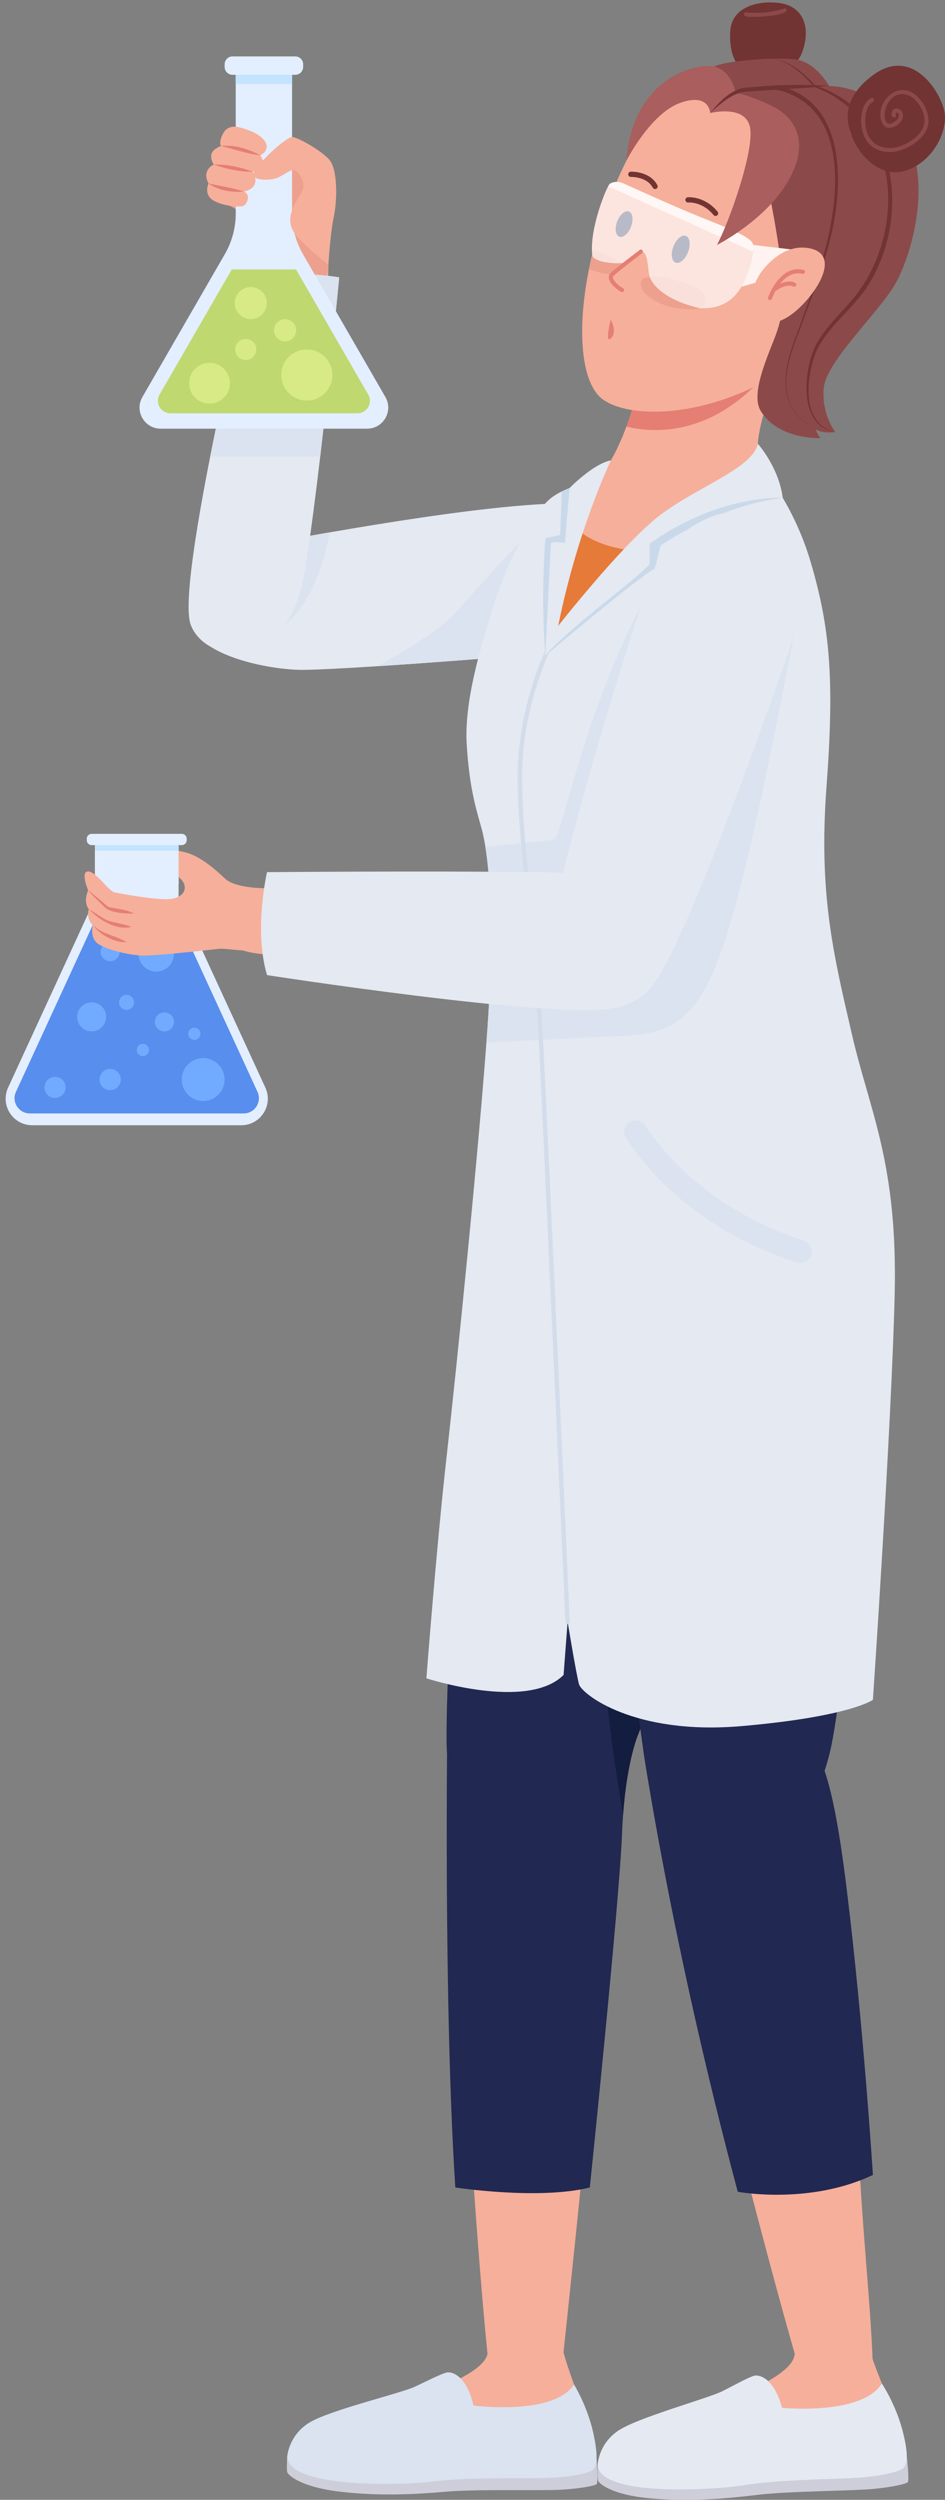 <?xml version="1.0" encoding="UTF-8"?><svg xmlns="http://www.w3.org/2000/svg" xmlns:xlink="http://www.w3.org/1999/xlink" height="5055.8" preserveAspectRatio="xMidYMid meet" version="1.0" viewBox="-11.4 -4.9 1912.6 5055.8" width="1912.6" zoomAndPan="magnify"><rect x="-11.4" y="-4.9" width="1912.6" height="5055.8" fill="#808080" stroke="none"/><defs><clipPath id="a"><path d="M 1197 4963 L 1828 4963 L 1828 5050.891 L 1197 5050.891 Z M 1197 4963"/></clipPath><clipPath id="b"><path d="M 1704 128 L 1901.191 128 L 1901.191 344 L 1704 344 Z M 1704 128"/></clipPath></defs><g><g><path d="M 1197.289 2101.43 C 1197.289 2101.43 1057.098 2101.43 1013.547 2210.305 C 970 2319.18 921.004 3176.594 911.477 3413.414 C 901.949 3650.223 974.082 3688.332 1029.887 3700.582 C 1085.688 3712.832 1237.219 3662.641 1287.109 3386.191 C 1337.008 3109.754 1443.617 2566.891 1465.398 2392.684 C 1487.176 2218.477 1340.188 2083.734 1197.289 2101.43" fill="#f6af9a"/></g><g><path d="M 1224.512 2070.125 C 1224.512 2070.125 1029.891 2055.145 986.336 2241.598 C 986.336 2241.598 967.281 2335.516 942.781 2636.285 C 918.285 2937.07 891.066 3367.137 892.426 3516.836 C 893.785 3666.547 976.809 3708.738 1040.77 3718.266 C 1104.742 3727.797 1244.922 3644.777 1300.723 3441.988 C 1300.723 3441.988 1330.531 3259.719 1415.043 2813.215 C 1506.234 2331.434 1552.5 2123.203 1224.512 2070.125" fill="#212851"/></g><g><path d="M 913.051 3376.672 C 913.051 3376.672 899.23 3471.938 912.84 3817.621 C 926.449 4163.312 970 4773.031 986.332 4838.359 C 1002.668 4903.691 1110.18 4930.91 1129.238 4751.262 C 1148.293 4571.609 1232.672 3782.246 1232.672 3556.316 C 1232.672 3266.426 933.676 3183.43 913.051 3376.672" fill="#f6af9a"/></g><g><path d="M 1017.641 3241.926 C 1017.641 3241.926 899.414 3233.691 895.922 3367.098 C 892.426 3500.508 886.984 4062.598 910.117 4419.18 C 910.117 4419.18 1078.883 4445.039 1182.32 4419.18 C 1182.32 4419.18 1242.199 3843.477 1247.641 3701.938 C 1253.086 3560.395 1281.77 3498.832 1281.77 3498.832 C 1281.77 3498.832 1186.406 3232.398 1017.641 3241.926" fill="#212851"/></g><g><path d="M 1016.281 4696.82 C 1016.281 4696.82 984.398 4712.121 975.445 4755.34 C 966.492 4798.559 844.973 4840.352 746.5 4867.23 C 648.031 4894.109 589.492 4894.461 588.316 4962.5 C 587.512 5008.949 733.117 5011.289 824.457 5003.34 C 915.793 4995.391 1011.141 4991.602 1072.379 4992.66 C 1133.609 4993.711 1167.699 4990.219 1180.609 4952.328 C 1193.52 4914.441 1139.691 4800.078 1128.32 4749.059 C 1116.949 4698.051 1053.371 4677.039 1016.281 4696.82" fill="#f6af9a"/></g><g><path d="M 569.871 4963.57 C 569.871 4963.57 568.512 4989.43 569.871 4994.871 C 571.234 5000.32 595.73 5024.82 676.027 5034.34 C 756.328 5043.871 831.18 5039.789 892.426 5034.34 C 953.672 5028.898 1087.051 5032.98 1127.879 5030.258 C 1168.699 5027.539 1191.84 5022.09 1195.922 5019.371 C 1200.012 5016.648 1195.922 4966.809 1195.922 4966.809 L 569.871 4963.57" fill="#cecedb"/></g><g><path d="M 569.871 4963.57 C 569.871 4963.57 572.594 4921.379 613.426 4895.52 C 654.254 4869.66 799.879 4835.641 828.461 4822.027 C 857.039 4808.422 881.535 4796.172 892.426 4793.449 C 903.312 4790.73 933.254 4800.25 946.863 4860.141 C 946.863 4860.141 1107.648 4881.621 1150.43 4817.801 C 1150.43 4817.801 1176.871 4860.141 1189.121 4914.578 C 1201.371 4969.02 1194.559 4982.629 1189.121 4989.43 C 1183.68 4996.238 1142.852 5007.121 1069.352 5007.121 C 995.859 5007.121 915.562 5007.121 865.207 5013.93 C 814.848 5020.73 573.953 5030.258 569.871 4963.57" fill="#dae3ef"/></g><g><path d="M 1415.043 2813.219 C 1444.043 2659.973 1468.504 2534.414 1477.824 2432.738 C 1340.223 2390.617 1232.055 2362.613 1232.055 2362.613 C 1232.055 2362.613 1237.703 2477.418 1099.145 2366.586 C 1099.145 2366.586 1117.883 2451.688 1151.254 2506.758 C 1184.633 2561.844 1187.883 2616.137 1189.094 2648.379 C 1190.305 2680.637 1208.625 3084.801 1208.465 3288.254 C 1208.383 3398.473 1229.895 3550.055 1249.645 3665.848 C 1256.262 3574.035 1272.543 3522.895 1279.031 3505.605 C 1279.922 3503.457 1280.781 3501.285 1281.652 3499.117 C 1281.734 3498.938 1281.773 3498.836 1281.773 3498.836 C 1288.812 3481.035 1295.184 3462.105 1300.723 3441.984 C 1300.723 3441.984 1330.535 3259.723 1415.043 2813.219" fill="#121d3f"/></g><g><path d="M 1474.926 2110.098 C 1474.926 2110.098 1206.809 2135.965 1225.867 2484.367 C 1244.918 2832.789 1266.699 3349.961 1312.969 3582.691 C 1359.238 3815.422 1587.887 3778.672 1645.047 3551.383 C 1702.207 3324.102 1740.316 2659.949 1753.93 2481.648 C 1767.539 2303.371 1683.16 2077.445 1474.926 2110.098" fill="#f6af9a"/></g><g><path d="M 1515.758 2092.414 C 1515.758 2092.414 1220.418 2074.723 1209.531 2435.387 C 1198.648 2796.051 1273.5 3450.672 1300.719 3597.66 C 1327.938 3744.641 1430.008 3767.781 1489.898 3765.062 C 1549.777 3762.34 1634.16 3679.32 1668.188 3539.141 C 1702.211 3398.961 1748.488 2767.457 1767.539 2561.957 C 1786.59 2356.434 1749.848 2108.738 1515.758 2092.414" fill="#212851"/></g><g><path d="M 1306.77 3548.938 C 1306.77 3548.938 1345.152 3777.395 1412.324 4049.504 C 1492.629 4374.777 1613.754 4840.238 1646.414 4906.93 C 1670.012 4955.09 1755.297 4928.699 1755.297 4804.848 C 1755.297 4681 1728.074 4472.766 1723.992 4267.258 C 1719.914 4061.746 1674.328 3705.73 1637.242 3578.195 C 1600.145 3450.66 1311.445 3313.746 1306.77 3548.938" fill="#f6af9a"/></g><g><path d="M 1290.316 3532.652 C 1290.316 3532.652 1345.637 3917.484 1481.742 4427.855 C 1481.742 4427.855 1626.008 4455.078 1755.297 4393.828 C 1755.297 4393.828 1736.25 4091.695 1702.219 3815.418 C 1668.199 3539.137 1639.621 3526.883 1583.816 3464.273 C 1528.016 3401.676 1289.434 3317.949 1290.316 3532.652" fill="#212851"/></g><g><path d="M 1635.238 4699.25 C 1635.238 4699.25 1603.902 4715.621 1596.402 4759.109 C 1588.91 4802.609 1468.855 4848.469 1371.352 4878.648 C 1273.836 4908.828 1215.348 4911.148 1216.477 4979.191 C 1217.234 5025.641 1362.832 5023.07 1453.852 5012.051 C 1544.859 5001.039 1640.027 4994.031 1701.273 4993.031 C 1762.496 4992.031 1796.457 4987.391 1808.078 4949.078 C 1819.699 4910.781 1762.051 4798.289 1748.965 4747.691 C 1735.902 4697.09 1671.645 4678.238 1635.238 4699.25" fill="#f6af9a"/></g><g clip-path="url(#a)"><path d="M 1198.066 4980.879 C 1198.066 4980.879 1197.574 5006.77 1199.113 5012.168 C 1200.672 5017.559 1225.961 5041.219 1306.543 5048.039 C 1387.113 5054.852 1461.793 5048.25 1522.82 5040.75 C 1583.852 5033.25 1717.289 5032.84 1758 5028.738 C 1798.715 5024.648 1821.656 5018.43 1825.641 5015.57 C 1829.625 5012.711 1823.879 4963.039 1823.879 4963.039 L 1198.066 4980.879" fill="#cecedb"/></g><g><path d="M 1198.074 4980.879 C 1198.074 4980.879 1199.379 4938.621 1239.309 4911.398 C 1279.242 4884.18 1423.641 4845.277 1451.746 4830.711 C 1479.859 4816.148 1503.922 4803.078 1514.719 4799.988 C 1525.504 4796.91 1555.75 4805.418 1571.363 4864.809 C 1571.363 4864.809 1732.789 4880.859 1773.395 4815.641 C 1773.395 4815.641 1801.25 4857.07 1815.324 4911.059 C 1829.398 4965.059 1823.059 4978.891 1817.848 4985.879 C 1812.629 4992.859 1772.191 5005.121 1698.734 5007.59 C 1625.289 5010.059 1545.031 5012.77 1494.934 5021.258 C 1444.832 5029.758 1204.395 5047.391 1198.074 4980.879" fill="#e4e9f2"/></g><g><path d="M 390.473 1262.762 C 390.473 1262.762 368.926 1219.062 409.641 1028.555 C 442.66 874.102 532.188 535.852 549.434 467 C 566.68 398.152 651.207 412.539 653.141 498.457 C 655.078 584.406 643.738 691.531 628.949 827.062 C 614.152 962.617 594.129 1185.605 569.32 1242.125 C 544.512 1298.645 419.102 1329.758 390.473 1262.762" fill="#f6af9a"/></g><g><path d="M 1328.367 1112.484 C 1328.367 1112.484 1274.449 1015.562 1123.66 1026.605 C 969.941 1037.871 791.371 1073.594 587.531 1099.141 C 419.531 1120.188 387.516 1171.434 385.793 1236.641 C 384.074 1301.848 506.836 1334.75 601.887 1336.805 C 696.938 1338.836 1151.539 1294.598 1206.898 1287.195 C 1277.246 1277.785 1367.309 1193.516 1328.367 1112.484" fill="#f6af9a"/></g><g><path d="M 1350.176 1149.59 C 1350.176 1149.59 1340.387 1025.043 1180.527 1013.969 C 1020.66 1002.867 648.883 1073.57 539.824 1092.023 C 430.766 1110.473 377.938 1156.516 372.395 1236.434 C 366.844 1316.379 523.066 1348.266 594.355 1349.805 C 665.645 1351.344 1068.445 1320.523 1166.746 1309.074 C 1265.059 1297.652 1353.359 1236.559 1350.176 1149.59" fill="#e4e9f2"/></g><g><path d="M 539.824 1092.02 C 521.203 1095.168 504.262 1099.148 488.875 1103.934 C 494.906 1193.891 512.863 1303.547 565.598 1258.387 C 623.246 1209 646.715 1122.461 655.863 1071.781 C 606.586 1080.277 565.762 1087.625 539.824 1092.02" fill="#dae3ef"/></g><g><path d="M 910.625 1234.723 C 885.801 1264.039 812.93 1308.758 753.652 1342.398 C 858.215 1335.645 989.059 1325.566 1079.738 1317.551 L 1157.09 1168.828 L 1040.77 1091.781 C 1040.77 1091.781 954.922 1182.453 910.625 1234.723" fill="#dae3ef"/></g><g><path d="M 527.863 550.828 C 527.863 550.828 534.531 505.879 526.367 472.742 C 518.207 439.605 487.805 431.652 452.75 410.504 C 417.695 389.355 463.805 256.395 468.516 253.039 C 473.227 249.707 551.242 269.887 589.207 290.152 C 627.176 310.445 650.809 398.664 652.715 428 C 654.629 457.309 653.254 530.238 653.254 530.238 C 653.254 530.238 652.25 565.32 631.586 584.555 C 597.141 616.543 529.188 626.469 527.863 550.828" fill="#eda08e"/></g><g><path d="M 495.219 550.277 C 495.219 550.277 605.324 544.168 675.094 556.059 C 675.094 556.059 637.445 955.523 604.98 1154.316 C 572.512 1353.109 406.086 1341.332 374.602 1258.664 C 343.117 1175.992 495.219 550.277 495.219 550.277" fill="#e4e9f2"/></g><g><path d="M 495.219 550.277 C 495.219 550.277 450.078 735.996 414.066 918.449 L 636.695 918.449 C 657.879 738.703 675.094 556.059 675.094 556.059 C 605.324 544.168 495.219 550.277 495.219 550.277" fill="#dae3ef"/></g><g><path d="M 768.613 798.082 L 601.684 508.949 C 587.281 484 579.695 455.699 579.695 426.887 L 579.695 127.785 L 465.703 127.785 L 465.703 426.887 C 465.703 455.699 458.125 484 443.719 508.949 L 276.789 798.082 C 260.363 826.504 280.895 862.082 313.742 862.082 L 731.66 862.082 C 764.512 862.082 785.039 826.504 768.613 798.082" fill="#e3eeff"/></g><g><path d="M 579.695 165.023 L 579.695 127.785 L 465.703 127.785 L 465.703 165.023 L 579.695 165.023" fill="#c2e4ff"/></g><g><path d="M 586.203 146.398 L 459.199 146.398 C 450.379 146.398 443.227 139.246 443.227 130.422 L 443.227 125.148 C 443.227 116.324 450.379 109.172 459.199 109.172 L 586.203 109.172 C 595.027 109.172 602.176 116.324 602.176 125.148 L 602.176 130.422 C 602.176 139.246 595.027 146.398 586.203 146.398" fill="#e3eeff"/></g><g><path d="M 457.656 540.094 L 311.531 793.195 C 301.852 809.965 313.949 830.914 333.305 830.914 L 712.098 830.914 C 731.453 830.914 743.555 809.965 733.875 793.195 L 587.746 540.094 L 457.656 540.094" fill="#bfd86f"/></g><g><path d="M 588.035 663.062 C 588.035 675.453 577.988 685.52 565.598 685.52 C 553.207 685.52 543.16 675.453 543.16 663.062 C 543.16 650.668 553.207 640.633 565.598 640.633 C 577.988 640.633 588.035 650.668 588.035 663.062" fill="#d7ea86"/></g><g><path d="M 661.328 753.605 C 661.328 782.18 638.164 805.34 609.594 805.34 C 581.02 805.34 557.855 782.18 557.855 753.605 C 557.855 725.031 581.02 701.871 609.594 701.871 C 638.164 701.871 661.328 725.031 661.328 753.605" fill="#d7ea86"/></g><g><path d="M 507.32 701.887 C 507.32 713.656 497.758 723.23 485.961 723.23 C 474.168 723.23 464.605 713.656 464.605 701.887 C 464.605 690.09 474.168 680.52 485.961 680.52 C 497.758 680.52 507.32 690.09 507.32 701.887" fill="#d7ea86"/></g><g><path d="M 454.031 770.129 C 454.031 792.988 435.512 811.496 412.664 811.496 C 389.82 811.496 371.301 792.988 371.301 770.129 C 371.301 747.273 389.82 728.766 412.664 728.766 C 435.512 728.766 454.031 747.273 454.031 770.129" fill="#d7ea86"/></g><g><path d="M 528.676 608.125 C 528.676 626.051 514.137 640.602 496.199 640.602 C 478.266 640.602 463.723 626.051 463.723 608.125 C 463.723 590.195 478.266 575.645 496.199 575.645 C 514.137 575.645 528.676 590.195 528.676 608.125" fill="#d7ea86"/></g><g><path d="M 471.695 252.402 C 471.695 252.402 450.418 245.828 440.281 264.812 C 430.148 283.797 435.941 290.312 435.941 290.312 C 435.941 290.312 419.812 295.855 416.645 306.348 C 413.473 316.844 421.27 327.84 421.27 327.84 C 421.27 327.84 395.945 338.719 410.617 366.074 C 410.617 366.074 399.797 389.066 421.234 401.008 C 442.672 412.945 475.555 414.391 481.609 411.293 C 487.66 408.168 497.57 390.543 482.383 382.434 C 482.383 382.434 519.066 376.391 500.199 342.668 C 500.199 342.668 533.547 337.008 515.527 309.387 C 515.527 309.387 538.168 298.035 523.465 278.965 C 508.766 259.922 471.695 252.402 471.695 252.402" fill="#f6af9a"/></g><g><path d="M 515.527 309.387 C 488.27 305.676 462.512 297.113 435.941 290.305 C 463.477 287.266 491.504 296.41 515.527 309.387" fill="#e57e73"/></g><g><path d="M 500.195 342.672 C 473.262 342.266 446.539 337.137 421.266 327.836 C 448.215 327.461 475.176 332.703 500.195 342.672" fill="#e57e73"/></g><g><path d="M 482.383 382.41 C 457.852 384.684 430.957 380.688 410.617 366.059 C 433.961 371.316 459.586 375.113 482.383 382.41" fill="#e57e73"/></g><g><path d="M 653.285 529.953 C 653.285 529.953 656.824 468.711 664.109 434.074 C 671.387 399.406 672.277 337.434 654.891 317.902 C 637.508 298.395 593.293 274.289 581.219 272.234 C 569.141 270.18 511.672 323.914 502.879 343.125 C 494.086 362.336 537.277 360.02 549.152 355.121 C 561.031 350.25 575.391 338.902 582.324 338.695 C 589.262 338.488 606.645 358.023 602.109 376.59 C 597.566 395.125 552.004 435.688 593.25 477.219 C 634.5 518.777 653.285 529.953 653.285 529.953" fill="#f6af9a"/></g><g><path d="M 1188.496 976.121 C 1188.496 976.121 1076.16 1041.746 1023.078 1173.754 C 970 1305.766 945.504 1471.797 957.75 1565.707 C 970 1659.617 1024.438 1730.387 1039.41 1836.555 C 1054.379 1942.699 1042.129 2080.16 1039.41 2176.801 C 1036.688 2273.438 1116.988 2436.742 1228.586 2578.285 C 1340.188 2719.824 1547.059 2621.836 1627.359 2506.152 C 1707.656 2390.461 1703.566 2205.367 1685.875 2141.402 C 1668.188 2077.434 1615.109 1931.816 1630.078 1719.504 C 1645.047 1507.195 1700.867 1154.387 1519.836 973.676 C 1492.598 937.258 1347.109 896.918 1188.496 976.121" fill="#e67a38"/></g><g><path d="M 1278.949 783.156 C 1278.949 783.156 1244.918 941.02 1167.34 994.094 C 1089.77 1047.164 1200.012 1119.312 1318.41 1108.434 C 1436.816 1097.527 1498.059 1053.977 1515.758 994.094 C 1533.445 934.211 1495.938 898.441 1567.086 748.91 C 1638.238 599.41 1351.078 538.168 1278.949 783.156" fill="#f6af9a"/></g><g><path d="M 1513.359 778.285 L 1297.43 735.367 C 1290.32 749.797 1284.078 765.684 1278.953 783.129 C 1278.953 783.129 1271.73 816.566 1256.398 857.844 C 1303.281 869.359 1408.961 879.289 1513.359 778.285" fill="#e57e73"/></g><g><path d="M 1636.883 181.582 C 1636.883 181.582 1394.629 69.984 1274.859 285.02 C 1155.098 500.055 1137.398 753.195 1209.531 803.555 C 1281.668 853.914 1517.121 837.594 1699.492 638.879 C 1881.859 440.16 1745.762 226.5 1636.883 181.582" fill="#f6af9a"/></g><g><path d="M 1289.832 558.562 C 1289.832 558.562 1312.973 548.895 1345.633 558.562 C 1378.301 568.258 1413.301 577.73 1415.805 598.031 C 1418.301 618.359 1403.172 624.102 1359.883 618.551 C 1316.602 613 1271.531 581.57 1289.832 558.562" fill="#eda08e"/></g><g><path d="M 1227.23 550.418 L 1247.301 532.746 C 1253.75 527.242 1209.168 507.559 1189.789 499.375 C 1186.32 513.031 1183.25 526.516 1180.57 539.781 C 1201.473 548.074 1227.23 550.418 1227.23 550.418" fill="#eda08e"/></g><g><path d="M 1483.719 128.402 C 1483.719 128.402 1462.68 108.105 1466.758 56.391 C 1470.84 4.672 1532.09 -4.871 1570.199 1.945 C 1608.297 8.73 1627.359 41.422 1616.469 86.324 C 1605.578 131.223 1586.531 124.438 1586.531 124.438 C 1586.531 124.438 1519.742 150.062 1483.719 128.402" fill="#723333"/></g><g><path d="M 1519.129 29.254 C 1512.52 27.863 1495.109 32.16 1494.043 23.535 C 1494.301 21.309 1496.32 19.668 1498.562 19.945 C 1524.289 22.852 1550.91 20.227 1575.57 12.312 C 1577.707 11.633 1580.008 12.805 1580.703 14.969 C 1581.301 26.562 1529.367 28.973 1519.129 29.254" fill="#8c4949"/></g><g><path d="M 1351.242 196.707 C 1351.242 196.707 1410.961 139.395 1436.82 128.516 C 1462.68 117.637 1552.5 110.816 1596.051 114.906 C 1639.609 118.969 1666.828 169.34 1666.828 169.34 C 1666.828 169.34 1760.73 165.25 1819.258 263.262 C 1877.781 361.246 1832.871 515.023 1798.84 572.184 C 1764.82 629.344 1661.379 725.992 1655.941 779.059 C 1650.492 832.129 1679.07 868.891 1679.07 868.891 C 1679.07 868.891 1654.578 872.98 1639.609 863.434 C 1639.609 863.434 1642.328 872.98 1649.129 881.133 C 1649.129 881.133 1566.109 885.227 1529.371 828.066 C 1513.031 803.547 1525.281 759.996 1541.609 716.445 C 1557.949 672.895 1570.199 652.496 1572.918 602.125 C 1575.641 551.785 1559.309 453.773 1545.699 387.098 C 1532.09 320.422 1536.168 241.473 1518.48 218.348 C 1500.793 195.191 1436.82 199.281 1436.82 199.281 C 1436.82 199.281 1400.391 168.277 1351.242 196.707" fill="#8c4949"/></g><g><path d="M 1251.73 366.688 C 1251.73 366.688 1236.75 358.512 1223.141 366.688 C 1216.859 370.457 1181.32 457.887 1187.262 509.59 C 1186.398 525.91 1239.48 530 1253.09 525.91 C 1266.699 521.824 1277.582 501.414 1288.469 504.148 C 1299.359 506.855 1299.359 531.352 1302.082 549.055 C 1304.801 566.73 1329.301 600.758 1405.52 618.465 C 1442.262 619.816 1465.402 607.582 1483.09 584.438 C 1500.793 561.293 1515.762 506.855 1513.031 490.531 C 1510.312 474.207 1461.32 456.504 1404.16 433.359 C 1346.992 410.242 1251.73 366.688 1251.73 366.688" fill="#fce5df"/></g><g><path d="M 1404.43 618.199 C 1413.742 614.973 1417.082 608.406 1415.801 598.031 C 1413.301 577.723 1378.301 568.258 1345.629 558.574 C 1328.312 553.441 1313.66 553.746 1303.73 555.18 C 1310.543 573.668 1337.09 602.309 1404.43 618.199" fill="#f9e0db"/></g><g><path d="M 1187.262 509.598 C 1186.539 523.5 1224.961 528.527 1244.762 527.16 C 1234.961 518.977 1204.812 505.715 1189.789 499.375 C 1188.918 502.781 1188.082 506.219 1187.262 509.598" fill="#f9e0db"/></g><g><path d="M 1381.141 504.945 C 1375.402 519.844 1364.113 529.344 1355.922 526.195 C 1347.73 523.047 1345.738 508.402 1351.48 493.504 C 1357.211 478.637 1368.5 469.105 1376.703 472.254 C 1384.891 475.43 1386.871 490.047 1381.141 504.945" fill="#b8bac7"/></g><g><path d="M 1265.699 453.715 C 1260.293 467.75 1249.652 476.699 1241.941 473.742 C 1234.223 470.762 1232.352 456.98 1237.762 442.945 C 1243.164 428.91 1253.801 419.961 1261.512 422.945 C 1269.23 425.898 1271.102 439.68 1265.699 453.715" fill="#b8bac7"/></g><g><path d="M 1404.16 433.359 C 1346.992 410.242 1251.73 366.688 1251.73 366.688 C 1251.73 366.688 1236.75 358.512 1223.141 366.688 C 1222.352 367.148 1221.082 368.988 1219.492 371.898 L 1512.711 503.918 C 1513.422 498.363 1513.57 493.699 1513.031 490.531 C 1510.312 474.207 1461.32 456.504 1404.16 433.359" fill="#fef7f5"/></g><g><path d="M 1513.031 490.523 C 1515.434 504.906 1504.094 548.887 1489.262 574.961 L 1557.953 555.852 L 1588.895 499.395 L 1513.031 490.523" fill="#fef3f0"/></g><g><path d="M 1558.238 167.883 C 1711.371 196.164 1696.621 391.457 1661.359 506.121 C 1646.18 561.848 1624.078 615.121 1604.598 669.352 C 1574.699 742.547 1557.461 818.199 1639.609 863.441 C 1556.75 819.16 1572.988 742.129 1602.258 668.512 C 1621.07 614.191 1642.59 560.621 1657.078 504.949 C 1687.301 396.039 1706.41 218.219 1569.07 178.637 C 1565.332 177.738 1561.18 177.02 1557.469 176.691 C 1551.73 176.48 1552.48 167.133 1558.238 167.883" fill="#723333"/></g><g><path d="M 1679.07 868.898 C 1607.602 857.297 1614.738 757.559 1634.02 705.887 C 1649.75 666.602 1682.109 637.402 1709.148 606.082 C 1798.699 505.918 1819.047 329.336 1722.73 227.234 C 1698.68 202.609 1669.078 182.648 1636.582 171.137 C 1614.289 146.059 1587.648 120.043 1553.281 113.832 C 1587.84 118.586 1615.91 143.211 1638.68 168.141 L 1637.727 167.504 C 1808.438 222.871 1831.738 435.254 1745.66 572.102 C 1715.301 620.137 1665.289 653.395 1640.898 705.281 C 1619.84 756.469 1608.77 853.453 1679.07 868.898" fill="#723333"/></g><g clip-path="url(#b)"><path d="M 1710.383 261.879 C 1710.383 261.879 1679.074 201.988 1756.652 146.207 C 1834.234 90.391 1890.031 177.492 1899.555 218.332 C 1909.082 259.141 1876.422 324.48 1819.266 340.82 C 1762.094 357.133 1717.18 294.535 1710.383 261.879" fill="#723333"/></g><g><path d="M 1788.992 302.707 C 1754.48 302.262 1733.402 279.113 1731.781 244.359 C 1730.969 233.176 1731.25 205.84 1751.383 193.668 C 1755.891 190.887 1760.172 197.945 1755.609 200.637 C 1738.879 210.777 1739.371 236.195 1739.922 243.762 C 1741.301 274.836 1759.441 294.543 1790.25 294.516 C 1813.543 294.785 1850.492 273.91 1857.578 250.91 C 1867.16 227.402 1842.699 185.445 1816.059 185.535 C 1769.91 184.039 1767.262 273.43 1805.023 236.348 C 1808.969 231.711 1809.32 223.188 1802.859 222.828 C 1802.16 222.949 1801.391 223.754 1801.082 224.684 C 1801.109 227.074 1803.742 229.496 1801.051 231.77 C 1789.27 237.273 1791.262 214.723 1801.621 214.785 C 1815.352 213.379 1820.43 231.203 1811.602 241.191 C 1804.199 252.078 1782.172 260.512 1775.293 245.469 C 1759.48 218.551 1784.223 176.113 1816.211 177.371 C 1848.223 177.16 1876.691 224.953 1865.332 253.484 C 1857.012 280.25 1816.27 303.457 1788.992 302.707" fill="#8c4949"/></g><g><path d="M 1224.512 641.594 C 1224.512 641.594 1239.184 666.668 1224.512 679.707 C 1212.262 690.582 1224.512 641.594 1224.512 641.594" fill="#e57e73"/></g><g><path d="M 1436.82 431.887 C 1435.281 431.887 1433.754 431.199 1432.703 429.914 C 1410.402 402.672 1382.633 404.559 1381.461 404.645 C 1378.551 404.871 1375.973 402.699 1375.734 399.785 C 1375.492 396.867 1377.645 394.297 1380.562 394.039 C 1381.953 393.926 1414.961 391.438 1440.941 423.195 C 1442.801 425.453 1442.465 428.797 1440.191 430.684 C 1439.203 431.484 1438.012 431.887 1436.82 431.887" fill="#723333"/></g><g><path d="M 1314.328 377.441 C 1312.418 377.441 1310.578 376.402 1309.621 374.609 C 1297.77 352.074 1265.852 352.91 1265.531 352.941 C 1262.602 353.027 1260.129 350.746 1260.027 347.828 C 1259.918 344.879 1262.199 342.422 1265.129 342.309 C 1266.707 342.25 1304.039 341.152 1319.039 369.641 C 1320.41 372.242 1319.41 375.477 1316.812 376.836 C 1316.02 377.242 1315.168 377.441 1314.328 377.441" fill="#723333"/></g><g><path d="M 1526.641 549.059 C 1526.641 549.059 1567.469 485.082 1627.359 497.32 C 1687.242 509.59 1647.773 579 1605.582 618.469 C 1563.391 657.938 1534.812 649.758 1515.762 641.605 C 1496.699 633.426 1499.422 595.332 1526.641 549.059" fill="#f6af9a"/></g><g><path d="M 1547.062 602.129 C 1546.621 602.129 1546.184 602.047 1545.742 601.906 C 1543.613 601.184 1542.473 598.855 1543.191 596.719 C 1543.422 596.055 1566.73 529.367 1614.715 540.992 C 1616.902 541.52 1618.254 543.738 1617.723 545.93 C 1617.184 548.121 1614.973 549.449 1612.793 548.926 C 1572.035 539.051 1551.133 598.742 1550.922 599.355 C 1550.34 601.047 1548.762 602.129 1547.062 602.129" fill="#e57e73"/></g><g><path d="M 1557.949 583.086 C 1556.668 583.086 1555.41 582.48 1554.609 581.348 C 1553.309 579.5 1553.75 576.965 1555.59 575.672 C 1556.617 574.926 1581 557.973 1598.008 567.234 C 1599.988 568.34 1600.719 570.82 1599.637 572.777 C 1598.559 574.762 1596.078 575.504 1594.098 574.43 C 1583.648 568.723 1566.16 578.207 1560.297 582.34 C 1559.586 582.836 1558.758 583.086 1557.949 583.086" fill="#e57e73"/></g><g><path d="M 1247.637 585.789 C 1247.031 585.789 1246.398 585.652 1245.816 585.371 C 1240.109 582.523 1222.922 570.293 1220.961 558.203 C 1220.289 554.098 1221.461 550.41 1224.34 547.535 C 1233.957 537.902 1281.18 502.188 1283.188 500.68 C 1284.988 499.312 1287.551 499.672 1288.91 501.461 C 1290.27 503.277 1289.91 505.816 1288.109 507.184 C 1287.621 507.547 1239.328 544.074 1230.109 553.316 C 1229.098 554.32 1228.777 555.383 1229.02 556.918 C 1230.199 564.176 1243.109 574.898 1249.469 578.055 C 1251.488 579.09 1252.297 581.52 1251.289 583.559 C 1250.578 584.98 1249.141 585.789 1247.637 585.789" fill="#e57e73"/></g><g><path d="M 1425.93 223.781 C 1425.93 223.781 1495.34 206.078 1506.23 250.996 C 1517.121 295.914 1464.039 445.621 1439.539 490.539 C 1439.539 490.539 1537.531 441.543 1583.809 361.223 C 1630.078 280.934 1597.418 230.578 1547.062 207.438 C 1496.699 184.301 1477.648 182.941 1477.648 182.941 C 1477.648 182.941 1468.121 127.148 1420.488 128.508 C 1372.852 129.867 1268.109 168.23 1256.52 319.84 C 1256.52 319.84 1304.801 225.141 1364.688 203.359 C 1424.566 181.582 1425.93 223.781 1425.93 223.781" fill="#aa5e5e"/></g><g><path d="M 1426.609 223.082 C 1446.82 197.789 1471.848 171.742 1506.668 171.742 C 1560.098 166.227 1613.902 165.566 1667.512 168.656 C 1614.262 174.168 1560.801 175.789 1507.52 180.074 C 1474.242 178.906 1450.02 202.523 1426.609 223.082" fill="#723333"/></g><g><path d="M 1521.031 930.43 C 1521.031 930.43 1404.16 996.812 1325.223 1058.062 C 1246.281 1119.312 1100.66 1303.039 1100.66 1303.039 C 1100.66 1303.039 1139.801 1075.074 1197.801 965.871 C 1197.801 965.871 1131.961 977.75 1100.66 1004.977 C 1069.352 1032.203 1016.281 1126.113 987.695 1218.66 C 959.113 1311.207 927.812 1415.988 933.258 1501.734 C 938.699 1587.477 950.949 1626.938 963.199 1670.496 C 975.445 1714.051 991.777 1836.527 975.445 2070.633 C 959.113 2304.715 912.84 2760.648 892.426 2941.656 C 872.012 3122.668 851.598 3389.43 851.598 3389.43 C 851.598 3389.43 1055.742 3456.117 1129.242 3382.617 L 1137.402 3275.109 C 1137.402 3275.109 1155.102 3382.617 1160.543 3401.676 C 1165.98 3420.727 1270.781 3505.109 1489.902 3486.059 C 1709.02 3466.996 1755.289 3432.977 1755.289 3432.977 C 1755.289 3432.977 1792.473 2886.758 1799.27 2617.277 C 1806.082 2347.816 1749.344 2245.336 1712.602 2086.105 C 1675.852 1926.871 1645.051 1803.867 1661.383 1586.113 C 1677.711 1368.359 1668.191 1264.918 1630.082 1134.277 C 1591.973 1003.613 1521.031 930.43 1521.031 930.43" fill="#e4e9f2"/></g><g><path d="M 1572.824 1001.992 C 1545.152 955.328 1521.031 930.43 1521.031 930.43 C 1521.031 930.43 1404.16 996.812 1325.223 1058.062 C 1246.281 1119.312 1100.66 1303.039 1100.66 1303.039 C 1100.66 1303.039 1139.801 1075.074 1197.801 965.871 C 1197.801 965.871 1158.121 973.051 1125.719 988.977 L 1122.152 1077.121 L 1092.383 1083.719 C 1092.383 1083.719 1082.57 1198.059 1092.383 1321.062 C 1092.383 1321.062 1280.891 1161.984 1313.941 1144.922 L 1325.711 1098.105 C 1325.711 1098.105 1443.562 1016.91 1572.824 1001.992" fill="#cad9ea"/></g><g><path d="M 1603.422 1234.727 C 1603.422 1234.727 1454.152 929.273 1314.332 1168.805 C 1174.512 1408.367 1126.363 1688.863 1110.301 1692.934 C 1101.012 1695.262 1029.562 1702.52 971.039 1708.234 C 980.828 1769.855 988.383 1885.234 975.449 2070.633 C 974.711 2081.176 973.914 2092.148 973.062 2103.555 C 1056.203 2099.383 1179.863 2093.188 1256.523 2089.496 C 1380.371 2083.551 1422.633 2022.969 1477.812 1822.574 C 1533 1622.184 1603.422 1234.727 1603.422 1234.727" fill="#dae3ef"/></g><g><path d="M 1137.398 3279.441 C 1135.09 3279.441 1133.18 3277.621 1133.07 3275.301 C 1132.641 3265.57 1089.402 2299.789 1078.641 2089.91 C 1073.57 1991.207 1063.91 1900.844 1055.398 1821.137 C 1045.219 1725.98 1036.441 1643.785 1036.441 1565.715 C 1036.441 1420.715 1096.191 1302.234 1096.801 1301.062 C 1097.891 1298.922 1100.5 1298.094 1102.629 1299.176 C 1104.758 1300.281 1105.598 1302.883 1104.52 1305.023 C 1103.918 1306.172 1045.109 1422.879 1045.109 1565.715 C 1045.109 1643.328 1053.867 1725.289 1064.012 1820.215 C 1072.551 1900.035 1082.219 1990.52 1087.289 2089.473 C 1098.059 2299.352 1141.301 3265.18 1141.73 3274.91 C 1141.84 3277.301 1139.988 3279.328 1137.602 3279.43 C 1137.527 3279.441 1137.461 3279.441 1137.398 3279.441" fill="#d3dcea"/></g><g><path d="M 1630.168 2533.07 C 1626.469 2545.527 1613.219 2552.535 1600.879 2548.473 C 1466.977 2504.355 1378.707 2435.688 1327.43 2384.531 C 1291.578 2348.789 1268.527 2316.734 1255.688 2296.535 C 1248.316 2284.938 1252.719 2269.5 1265.07 2263.453 C 1275.707 2258.242 1288.469 2261.789 1294.77 2271.711 C 1306.27 2289.77 1327.801 2319.82 1361.68 2353.332 C 1409.188 2400.324 1490.957 2463.496 1615.168 2504.461 C 1627.066 2508.383 1633.758 2520.992 1630.188 2533.02 L 1630.168 2533.07" fill="#dae3ef"/></g><g><path d="M 1522.277 892.484 C 1522.277 892.484 1564.566 939.117 1572.816 1002.004 C 1572.816 1002.004 1443.617 994.098 1303.438 1094.816 C 1303.438 1094.816 1303.438 1122.039 1303.438 1134.281 C 1303.438 1146.527 1133.098 1269.699 1092.379 1321.078 C 1092.379 1321.078 1101.258 1131.246 1103.68 1093.312 C 1110.176 1089.355 1131.961 1093.465 1131.961 1093.465 L 1141.438 982.078 C 1141.438 982.078 1188.836 933.176 1225.039 926.211 C 1225.039 926.211 1157.816 1064.867 1118.348 1260.848 C 1118.348 1260.848 1243.559 1101.629 1318.41 1041.727 C 1393.27 981.852 1512.465 943.301 1522.277 892.484" fill="#e4e9f2"/></g><g><path d="M 525.676 2194.746 L 350.039 1813.441 L 350.039 1692.926 L 180.621 1692.926 L 180.621 1813.441 L 4.984 2194.746 C -11.387 2230.285 14.574 2270.828 53.703 2270.828 L 476.957 2270.828 C 516.082 2270.828 542.047 2230.285 525.676 2194.746" fill="#e3eeff"/></g><g><path d="M 189.465 1837.328 L 20.887 2203.301 C 11.492 2223.684 26.391 2246.949 48.844 2246.949 L 481.816 2246.949 C 504.27 2246.949 519.164 2223.684 509.77 2203.301 L 341.195 1837.328 L 189.465 1837.328" fill="#588eed"/></g><g><path d="M 233.059 2178.441 C 233.059 2190.336 223.426 2199.961 211.543 2199.961 C 199.66 2199.961 190.027 2190.336 190.027 2178.441 C 190.027 2166.562 199.66 2156.922 211.543 2156.922 C 223.426 2156.922 233.059 2166.562 233.059 2178.441" fill="#71abff"/></g><g><path d="M 259.816 2022.336 C 259.816 2030.719 253.031 2037.496 244.664 2037.496 C 236.297 2037.496 229.512 2030.719 229.512 2022.336 C 229.512 2013.969 236.297 2007.191 244.664 2007.191 C 253.031 2007.191 259.816 2013.969 259.816 2022.336" fill="#71abff"/></g><g><path d="M 443.102 2178.441 C 443.102 2202.395 423.691 2221.805 399.746 2221.805 C 375.801 2221.805 356.387 2202.395 356.387 2178.441 C 356.387 2154.508 375.801 2135.082 399.746 2135.082 C 423.691 2135.082 443.102 2154.508 443.102 2178.441" fill="#71abff"/></g><g><path d="M 290.078 2118.59 C 290.078 2125.418 284.535 2130.965 277.703 2130.965 C 270.871 2130.965 265.328 2125.418 265.328 2118.59 C 265.328 2111.758 270.871 2106.215 277.703 2106.215 C 284.535 2106.215 290.078 2111.758 290.078 2118.59" fill="#71abff"/></g><g><path d="M 394.312 2085.949 C 394.312 2092.781 388.77 2098.316 381.938 2098.316 C 375.102 2098.316 369.562 2092.781 369.562 2085.949 C 369.562 2079.117 375.102 2073.566 381.938 2073.566 C 388.77 2073.566 394.312 2079.117 394.312 2085.949" fill="#71abff"/></g><g><path d="M 203.457 2051.691 C 203.457 2067.891 190.312 2081.047 174.102 2081.047 C 157.891 2081.047 144.75 2067.891 144.75 2051.691 C 144.75 2035.469 157.891 2022.332 174.102 2022.332 C 190.312 2022.332 203.457 2035.469 203.457 2051.691" fill="#71abff"/></g><g><path d="M 340.578 2061.797 C 340.578 2072.445 331.957 2081.062 321.324 2081.062 C 310.688 2081.062 302.066 2072.445 302.066 2061.797 C 302.066 2051.164 310.688 2042.547 321.324 2042.547 C 331.957 2042.547 340.578 2051.164 340.578 2061.797" fill="#71abff"/></g><g><path d="M 230.801 1919.969 C 230.801 1930.617 222.18 1939.238 211.543 1939.238 C 200.91 1939.238 192.289 1930.617 192.289 1919.969 C 192.289 1909.34 200.91 1900.719 211.543 1900.719 C 222.18 1900.719 230.801 1909.34 230.801 1919.969" fill="#71abff"/></g><g><path d="M 121.363 2194.391 C 121.363 2206.184 111.805 2215.734 100.012 2215.734 C 88.219 2215.734 78.656 2206.184 78.656 2194.391 C 78.656 2182.578 88.219 2173.027 100.012 2173.027 C 111.805 2173.027 121.363 2182.578 121.363 2194.391" fill="#71abff"/></g><g><path d="M 340.578 1924.355 C 340.578 1944.125 324.543 1960.172 304.762 1960.172 C 284.98 1960.172 268.949 1944.125 268.949 1924.355 C 268.949 1904.57 284.98 1888.543 304.762 1888.543 C 324.543 1888.543 340.578 1904.57 340.578 1924.355" fill="#71abff"/></g><g><path d="M 524.961 1791.629 C 524.961 1791.629 465.078 1791.629 444.664 1772.566 C 424.246 1753.504 392.945 1724.941 360.281 1718.133 C 327.617 1711.328 300.398 1699.07 286.789 1701.809 C 273.18 1704.52 288.148 1739.91 307.203 1745.359 C 326.258 1750.789 353.477 1767.117 360.281 1780.73 C 367.086 1794.344 358.922 1810.691 333.062 1813.402 C 307.203 1816.117 232.348 1802.504 220.098 1799.793 C 207.852 1797.078 183.352 1757.594 167.02 1757.594 C 150.691 1757.594 167.02 1795.699 167.02 1795.699 C 167.02 1795.699 156.133 1818.832 168.383 1833.805 C 168.383 1833.805 161.578 1851.508 176.547 1866.477 C 176.547 1866.477 169.742 1890.969 186.074 1903.223 C 202.406 1915.48 251.402 1927.715 279.98 1927.715 C 308.562 1927.715 407.918 1916.836 431.051 1914.102 C 454.191 1911.387 516.793 1931.809 550.82 1896.418 C 584.844 1861.027 583.484 1807.953 524.961 1791.629" fill="#f6af9a"/></g><g><path d="M 167.262 1795.453 C 177.328 1803.664 188.383 1812.949 198.355 1821.379 C 202.906 1825.191 207.707 1830.664 214.113 1830.746 C 228.883 1833.48 247.922 1835.777 259.758 1842.867 C 242.332 1842.668 212.957 1842.047 200 1829.625 C 190.066 1818.781 174.527 1806.02 167.262 1795.453" fill="#e57e73"/></g><g><path d="M 168.598 1833.547 C 181.012 1841.52 193.148 1850.188 206.297 1856.84 C 222.027 1862.031 239.016 1863.312 254.52 1869.766 C 223.996 1877.246 187.793 1855.277 168.598 1833.547" fill="#e57e73"/></g><g><path d="M 176.797 1866.23 C 196.031 1884.73 222.723 1887.191 244.762 1900.379 C 221.211 1902.902 189.762 1884.633 176.797 1866.23" fill="#e57e73"/></g><g><path d="M 350.039 1782.898 L 350.039 1715.684 L 276.934 1715.684 L 280.613 1746.129 L 350.039 1782.898" fill="#e3eeff"/></g><g><path d="M 350.039 1715.691 L 350.039 1692.926 L 180.621 1692.926 L 180.621 1715.691 L 350.039 1715.691" fill="#c2e4ff"/></g><g><path d="M 356.645 1704.312 L 174.016 1704.312 C 168.605 1704.312 164.223 1699.91 164.223 1694.492 L 164.223 1691.332 C 164.223 1685.914 168.605 1681.535 174.016 1681.535 L 356.645 1681.535 C 362.055 1681.535 366.438 1685.914 366.438 1691.332 L 366.438 1694.492 C 366.438 1699.91 362.055 1704.312 356.645 1704.312" fill="#e3eeff"/></g><g><path d="M 1511.668 1053.984 C 1511.668 1053.984 1387.816 1004.984 1310.246 1209.141 C 1232.668 1413.273 1125.148 1825.66 1111.539 1927.727 C 1097.93 2029.816 1247.637 2055.656 1311.609 1957.684 C 1375.566 1859.688 1533.449 1418.734 1578.355 1289.441 C 1623.266 1160.145 1582.449 1073.047 1511.668 1053.984" fill="#f6af9a"/></g><g><path d="M 1607.836 1155.633 C 1603.008 1066.301 1512.418 1007.234 1429.117 1039.906 C 1381.648 1058.539 1328.086 1097.039 1300.719 1176.473 C 1244.918 1338.418 1121.066 1744 1100.656 1896.441 C 1080.238 2048.859 1232.668 2066.547 1300.719 1998.5 C 1368.766 1930.453 1536.168 1448.664 1578.359 1332.984 C 1598.066 1278.953 1610.949 1213.039 1607.836 1155.633" fill="#e4e9f2"/></g><g><path d="M 1292.266 1943.941 C 1322.387 1868.883 1271.047 1786.082 1190.516 1778.398 C 1157.398 1775.219 1112.988 1772.586 1057.098 1772.586 C 918.285 1772.586 508.629 1784.832 458.27 1799.797 C 407.914 1814.781 390.223 1914.117 522.238 1925.016 C 654.25 1935.898 1184.789 2054.559 1244.117 2011.559 C 1263.719 1997.359 1280.859 1972.379 1292.266 1943.941" fill="#f6af9a"/></g><g><path d="M 1318.41 1880.094 C 1318.41 1880.094 1340.188 1761.691 1089.77 1758.98 C 839.348 1756.254 529.043 1758.98 529.043 1758.98 C 529.043 1758.98 501.82 1876.012 529.043 1967.211 C 529.043 1967.211 1098.719 2055.379 1224.898 2035.105 C 1351.078 2014.832 1318.41 1880.094 1318.41 1880.094" fill="#e4e9f2"/></g></g></svg>